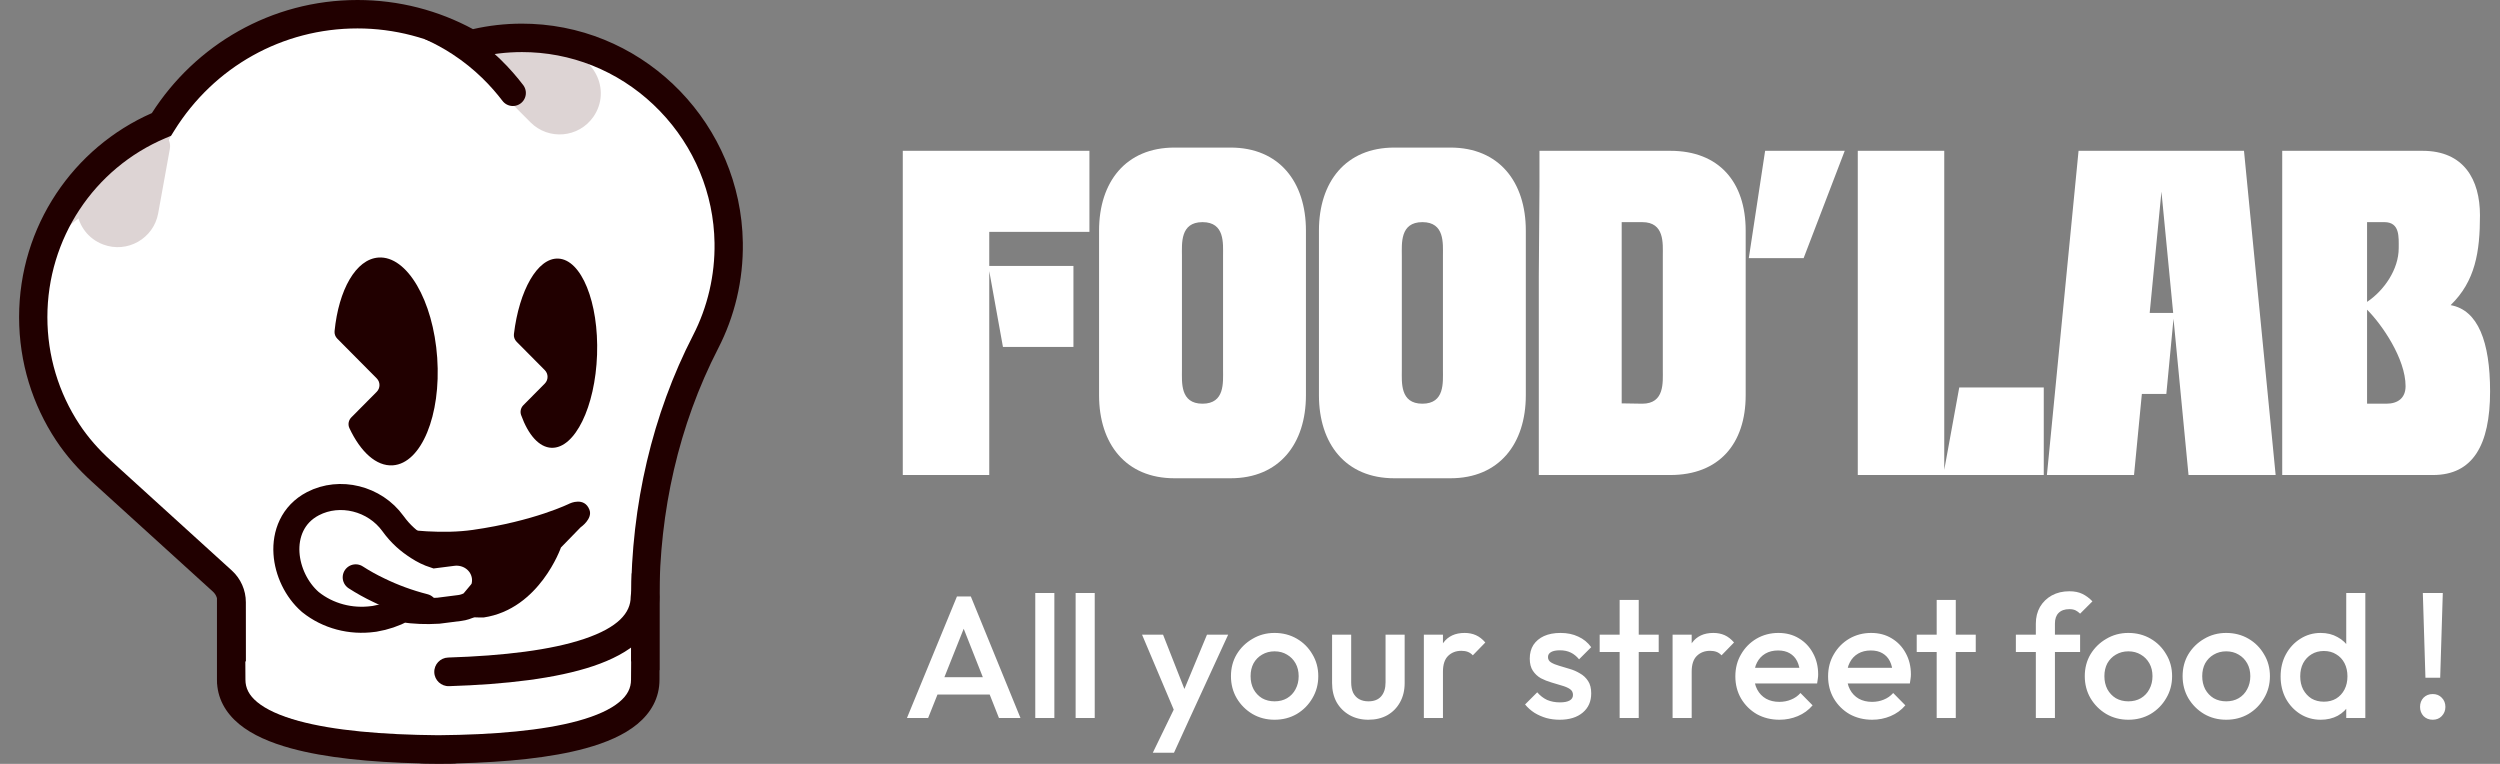 <svg width="144" height="44" viewBox="0 0 144 44" fill="none" xmlns="http://www.w3.org/2000/svg">
<rect x="0" y="0" width="144" height="44" fill="#808080" stroke="none"/>
<path d="M20.881 0.546C16.044 0.546 11.8 3.104 9.408 6.949C5.019 8.805 1.937 13.174 1.937 18.268C1.937 20.782 2.688 23.118 3.975 25.064C4.536 25.912 5.216 26.674 5.968 27.356L12.922 33.674C13.206 33.933 13.368 34.3 13.368 34.687V39.867C13.368 40.169 13.611 40.413 13.91 40.413C13.91 40.413 20.845 43.163 25.497 43.172C30.186 43.181 37.184 40.413 37.184 40.413C37.484 40.413 37.726 40.169 37.726 39.867V34.484C37.726 29.391 38.845 24.338 41.172 19.816C42.069 18.073 42.565 16.084 42.531 13.976C42.428 7.526 37.302 2.207 30.904 1.92C30.72 1.912 30.536 1.908 30.354 1.908C29.354 1.908 28.383 2.031 27.454 2.259C25.508 1.169 23.267 0.546 20.881 0.546Z" fill="white"/>
<path fill-rule="evenodd" clip-rule="evenodd" d="M8.746 6.515C11.249 2.598 15.617 0 20.591 0C22.997 0 25.262 0.609 27.243 1.678C28.15 1.472 29.093 1.362 30.063 1.362C30.254 1.362 30.446 1.366 30.638 1.375C37.329 1.674 42.68 7.232 42.787 13.968C42.822 16.167 42.305 18.245 41.368 20.066C39.084 24.504 37.982 29.471 37.982 34.484V38.605H36.889V34.484C36.889 29.312 38.026 24.172 40.396 19.566C41.253 17.901 41.727 16.001 41.694 13.985C41.596 7.82 36.695 2.74 30.59 2.466M8.746 6.515C4.245 8.49 1.1 13.01 1.1 18.268C1.1 20.892 1.884 23.333 3.229 25.366C3.819 26.257 4.53 27.054 5.311 27.761L12.264 34.078C12.434 34.234 12.532 34.454 12.532 34.687V39.402L13.625 39.867V34.687C13.625 34.147 13.398 33.633 13 33.271L6.045 26.952C5.322 26.296 4.673 25.568 4.14 24.763C2.911 22.903 2.193 20.671 2.193 18.268C2.193 13.399 5.139 9.225 9.33 7.453L9.49 7.385L9.582 7.238C11.879 3.545 15.951 1.093 20.591 1.093C22.88 1.093 25.03 1.691 26.897 2.735L27.084 2.841L27.294 2.789C28.182 2.572 29.108 2.455 30.063 2.455C30.238 2.455 30.414 2.459 30.59 2.466" fill="#210000"/>
<path d="M25.184 20.61C24.954 17.305 23.439 14.719 21.799 14.835C20.497 14.926 19.508 16.694 19.271 19.073C19.255 19.234 19.314 19.394 19.428 19.507L21.7 21.796C21.911 22.009 21.911 22.353 21.7 22.567L20.234 24.044C20.075 24.205 20.029 24.451 20.125 24.659C20.766 26.026 21.676 26.87 22.63 26.803C24.27 26.687 25.413 23.914 25.184 20.61Z" fill="#210000"/>
<path d="M10.781 6.128L5.706 10.188L3.169 13.74C3.169 13.74 4.826 12.049 6.214 11.71C7.176 11.476 8.751 11.71 8.751 11.71C8.751 11.71 8.997 10.116 9.258 9.173C9.52 8.23 10.781 6.128 10.781 6.128Z" fill="#DDD4D4"/>
<path d="M27.895 4.376C27.388 3.867 27.672 2.999 28.381 2.888C28.436 2.879 28.491 2.876 28.547 2.877L32.315 3.006C34.19 3.07 35.25 5.185 34.18 6.726C33.337 7.94 31.599 8.094 30.556 7.046L27.895 4.376Z" fill="#DDD4D4"/>
<path d="M9.783 8.579C9.911 7.873 9.184 7.319 8.538 7.631C8.488 7.655 8.44 7.683 8.395 7.717L5.368 9.963C3.861 11.081 4.19 13.424 5.946 14.084C7.33 14.604 8.847 13.743 9.111 12.289L9.783 8.579Z" fill="#DDD4D4"/>
<path d="M29.54 5.356C28.883 4.494 27.892 3.42 26.469 2.491C25.92 2.133 25.39 1.85 24.896 1.624" stroke="#210000" stroke-width="1.5" stroke-linecap="round" stroke-linejoin="round"/>
<path fill-rule="evenodd" clip-rule="evenodd" d="M26.637 3.213C24.798 2.182 22.708 1.637 20.591 1.637C16.276 1.637 12.33 3.84 10.035 7.529L9.852 7.822L9.536 7.955C5.402 9.703 2.729 13.752 2.729 18.268C2.729 20.483 3.372 22.624 4.586 24.459C5.066 25.186 5.678 25.888 6.403 26.546L13.357 32.865C13.867 33.33 14.161 33.993 14.161 34.687V38.097H13.078V34.687C13.078 34.3 12.916 33.933 12.632 33.674L5.678 27.356C4.926 26.674 4.246 25.912 3.685 25.064C2.398 23.118 1.647 20.782 1.647 18.268C1.647 13.174 4.729 8.805 9.118 6.949C11.51 3.104 15.754 0.546 20.591 0.546C22.977 0.546 25.218 1.169 27.164 2.259C28.093 2.031 29.064 1.908 30.064 1.908C30.246 1.908 30.43 1.912 30.614 1.92C37.012 2.207 42.138 7.526 42.241 13.976C42.275 16.084 41.779 18.073 40.882 19.816C38.555 24.338 37.436 29.391 37.436 34.484V38.097H36.352V34.484C36.352 29.094 37.586 23.849 39.92 19.315C40.759 17.686 41.187 15.845 41.157 13.994C41.112 11.153 39.995 8.454 38.011 6.397C36.027 4.34 33.383 3.136 30.566 3.011C30.399 3.004 30.23 3 30.064 3C29.172 3 28.283 3.108 27.421 3.32L27.008 3.421L26.637 3.213Z" fill="#210000"/>
<path d="M32.818 29C32.818 29 30.788 30.015 27.238 30.522C23.864 31.005 19.436 29.749 19.436 29.749C19.436 29.749 20.424 35.597 27.857 35.567C31.078 35.089 32.31 31.537 32.31 31.537L33.442 30.374C33.442 30.374 34.156 29.885 33.951 29.359C33.655 28.599 32.818 29 32.818 29Z" fill="#210000"/>
<path d="M25.291 34.777L25.877 34.703C26.29 34.644 26.665 34.438 26.918 34.131C27.172 33.825 27.283 33.442 27.228 33.068C27.173 32.693 26.956 32.358 26.625 32.135C26.293 31.912 25.875 31.821 25.462 31.88L24.597 31.99C24.319 31.901 24.055 31.779 23.814 31.627C23.395 31.377 23.043 31.044 22.783 30.654L22.755 30.657C22.368 30.146 21.814 29.759 21.169 29.549C20.619 29.383 20.031 29.335 19.45 29.408C19.026 29.449 18.614 29.572 18.243 29.77C17.872 29.968 17.55 30.236 17.3 30.554C16.384 31.826 17.049 33.488 18.16 34.425C19.271 35.362 20.999 35.348 21.445 35.292L21.501 35.285C22.015 35.205 22.512 35.046 22.972 34.815C23.536 34.887 24.109 34.909 24.681 34.881L25.291 34.777Z" fill="white"/>
<path d="M27.568 34.431C27.845 34.099 27.983 33.666 27.927 33.225C27.87 32.784 27.629 32.398 27.278 32.146C26.928 31.895 26.497 31.794 26.08 31.847L25.044 31.979C24.703 31.868 24.383 31.714 24.093 31.521L24.086 31.517L24.079 31.512C23.577 31.194 23.086 30.784 22.633 30.157C21.583 28.705 19.574 28.207 18.027 29.011C16.839 29.628 16.432 30.791 16.501 31.863C16.567 32.907 17.076 33.974 17.863 34.664L17.877 34.676L17.892 34.688C18.387 35.084 18.965 35.372 19.586 35.537C20.205 35.702 20.854 35.741 21.492 35.654L21.552 35.646L21.569 35.644L21.585 35.642C22.152 35.546 22.701 35.361 23.206 35.095C23.871 35.193 24.548 35.221 25.222 35.178L25.248 35.177L25.274 35.174L26.483 35.02C26.9 34.967 27.292 34.761 27.568 34.431ZM27.568 34.431L26.935 33.902" stroke="#210000" stroke-width="1.5"/>
<path d="M24.444 34.955C23.519 34.718 22.635 34.394 21.811 33.991C21.348 33.771 20.907 33.525 20.489 33.255" fill="white"/>
<path d="M24.444 34.955C23.519 34.718 22.635 34.394 21.811 33.991C21.348 33.771 20.907 33.525 20.489 33.255" stroke="#210000" stroke-width="1.5" stroke-linecap="round" stroke-linejoin="round"/>
<path d="M25.8 41.367C25.677 41.368 25.554 41.369 25.432 41.369C19.445 41.369 14.671 40.651 14.671 38.324V33.685" stroke="white"/>
<path d="M24.684 41.367C24.808 41.368 24.931 41.369 25.053 41.369C31.04 41.369 35.814 40.651 35.814 38.324V33.685" stroke="white"/>
<path d="M37.987 39.151V33.023H36.389L36.347 39.151C36.347 39.63 36.145 40.047 35.665 40.443C35.161 40.859 34.372 41.227 33.291 41.523C31.265 42.078 28.454 42.322 25.242 42.349C22.031 42.322 19.218 42.078 17.193 41.523C16.112 41.227 15.323 40.859 14.819 40.443C14.339 40.047 14.137 39.63 14.137 39.151L14.116 35.117L12.497 34.038V39.151C12.497 40.208 12.992 41.061 13.775 41.708C14.534 42.334 15.575 42.779 16.76 43.104C18.744 43.648 21.324 43.902 24.167 43.971C24.167 44.004 26.317 44.014 26.317 43.971C29.16 43.902 31.74 43.648 33.724 43.104C34.909 42.779 35.95 42.334 36.709 41.708C37.492 41.061 37.987 40.208 37.987 39.151Z" fill="#210000"/>
<path fill-rule="evenodd" clip-rule="evenodd" d="M37.153 33.55C37.609 33.55 37.978 33.919 37.978 34.375C37.978 36.441 36.269 37.658 34.183 38.362C32.044 39.084 29.117 39.421 25.865 39.523C25.41 39.538 25.029 39.18 25.015 38.725C25 38.269 25.358 37.889 25.813 37.874C29.022 37.773 31.752 37.441 33.655 36.799C35.611 36.139 36.328 35.295 36.328 34.375C36.328 33.919 36.697 33.55 37.153 33.55Z" fill="#210000"/>
<path d="M32.147 14.894C30.959 14.852 29.904 16.725 29.602 19.24C29.581 19.404 29.641 19.568 29.758 19.686L31.381 21.321C31.592 21.534 31.592 21.879 31.381 22.093L30.145 23.339C29.997 23.488 29.946 23.71 30.016 23.907C30.423 25.04 31.047 25.768 31.768 25.793C33.113 25.84 34.286 23.438 34.391 20.429C34.495 17.419 33.49 14.94 32.146 14.894H32.147Z" fill="#210000"/>
<g clip-path="url(#clip0_1823_6916)">
<path d="M56.981 27.361V15.615L57.77 19.985H61.83V15.316H56.981V13.355H62.751V8.687H52V27.361H56.981Z" fill="white"/>
<path d="M67.648 27.548H70.881C73.681 27.548 75.222 25.568 75.222 22.767V13.281C75.222 10.479 73.681 8.5 70.881 8.5H67.648C64.848 8.5 63.306 10.479 63.306 13.281V22.767C63.306 25.568 64.848 27.548 67.648 27.548ZM69.264 23.253C67.968 23.253 68.08 22.02 68.08 21.311V14.737C68.08 14.028 67.968 12.795 69.264 12.795C70.561 12.795 70.448 14.028 70.448 14.737V21.311C70.448 22.02 70.561 23.253 69.264 23.253Z" fill="white"/>
<path d="M80.312 27.548H83.545C86.346 27.548 87.887 25.568 87.887 22.767V13.281C87.887 10.479 86.346 8.5 83.545 8.5H80.312C77.512 8.5 75.971 10.479 75.971 13.281V22.767C75.971 25.568 77.512 27.548 80.312 27.548ZM81.929 23.253C80.632 23.253 80.745 22.02 80.745 21.311V14.737C80.745 14.028 80.632 12.795 81.929 12.795C83.226 12.795 83.113 14.028 83.113 14.737V21.311C83.113 22.02 83.226 23.253 81.929 23.253Z" fill="white"/>
<path d="M88.673 8.687V10.778L88.635 15.932V18.024V27.361H96.21C99.01 27.361 100.551 25.568 100.551 22.767V13.281C100.551 10.479 99.01 8.687 96.21 8.687H88.673ZM94.594 12.795C95.89 12.795 95.778 14.028 95.778 14.737V21.311C95.778 22.02 95.89 23.253 94.594 23.253L93.409 23.234V12.795H94.594Z" fill="white"/>
<path d="M103.889 14.868L106.257 8.687H101.671L100.731 14.868H103.889Z" fill="white"/>
<path d="M117.721 27.361V22.319H112.853L111.989 27.062V8.687H107.008V27.361H117.721Z" fill="white"/>
<path d="M117.902 27.361H122.92L123.371 22.692H124.781L125.194 18.36L126.059 27.361H131.077L129.254 8.687H119.725L117.902 27.361ZM123.822 18.024L124.499 11.04L125.175 18.024H123.822Z" fill="white"/>
<path d="M131.456 27.361H140.14C142.433 27.361 143.429 25.643 143.429 22.543C143.429 19.686 142.733 17.856 141.155 17.576C142.583 16.194 142.846 14.494 142.846 12.403C142.846 10.349 141.925 8.687 139.538 8.687H131.456V27.361ZM136.343 12.795H137.339C138.241 12.795 138.166 13.654 138.166 14.289C138.166 15.521 137.32 16.735 136.343 17.389V12.795ZM136.343 23.253V17.837C137.189 18.677 138.561 20.657 138.561 22.244C138.561 22.916 138.128 23.253 137.452 23.253H136.343Z" fill="white"/>
<path d="M52.24 41.357L55.12 34.357H55.92L58.78 41.357H57.54L55.3 35.687H55.72L53.46 41.357H52.24ZM53.66 40.007V39.007H57.37V40.007H53.66ZM59.632 41.357V34.157H60.731V41.357H59.632ZM61.956 41.357V34.157H63.056V41.357H61.956ZM67.832 41.407L65.782 36.557H66.992L68.392 40.117H68.042L69.522 36.557H70.742L68.512 41.407H67.832ZM66.402 43.357L67.892 40.287L68.512 41.407L67.622 43.357H66.402ZM73.413 41.457C72.947 41.457 72.523 41.347 72.144 41.127C71.763 40.901 71.46 40.597 71.234 40.217C71.013 39.837 70.903 39.414 70.903 38.947C70.903 38.48 71.013 38.06 71.234 37.687C71.46 37.314 71.763 37.017 72.144 36.797C72.523 36.571 72.947 36.457 73.413 36.457C73.887 36.457 74.314 36.567 74.694 36.787C75.073 37.007 75.374 37.307 75.594 37.687C75.82 38.06 75.933 38.48 75.933 38.947C75.933 39.414 75.82 39.837 75.594 40.217C75.374 40.597 75.073 40.901 74.694 41.127C74.314 41.347 73.887 41.457 73.413 41.457ZM73.413 40.397C73.687 40.397 73.927 40.337 74.133 40.217C74.347 40.09 74.51 39.917 74.624 39.697C74.743 39.477 74.803 39.227 74.803 38.947C74.803 38.667 74.743 38.42 74.624 38.207C74.504 37.994 74.34 37.827 74.133 37.707C73.927 37.581 73.687 37.517 73.413 37.517C73.147 37.517 72.907 37.581 72.694 37.707C72.487 37.827 72.323 37.994 72.204 38.207C72.09 38.42 72.034 38.667 72.034 38.947C72.034 39.227 72.09 39.477 72.204 39.697C72.323 39.917 72.487 40.09 72.694 40.217C72.907 40.337 73.147 40.397 73.413 40.397ZM78.818 41.457C78.412 41.457 78.048 41.367 77.728 41.187C77.415 41.007 77.168 40.761 76.988 40.447C76.815 40.127 76.728 39.761 76.728 39.347V36.557H77.828V39.297C77.828 39.531 77.865 39.73 77.938 39.897C78.018 40.057 78.132 40.181 78.278 40.267C78.432 40.354 78.612 40.397 78.818 40.397C79.138 40.397 79.382 40.304 79.548 40.117C79.722 39.924 79.808 39.651 79.808 39.297V36.557H80.908V39.347C80.908 39.767 80.818 40.137 80.638 40.457C80.465 40.77 80.222 41.017 79.908 41.197C79.595 41.37 79.232 41.457 78.818 41.457ZM82.014 41.357V36.557H83.114V41.357H82.014ZM83.114 38.687L82.734 38.497C82.734 37.891 82.868 37.401 83.134 37.027C83.408 36.647 83.818 36.457 84.364 36.457C84.604 36.457 84.821 36.501 85.014 36.587C85.208 36.674 85.388 36.814 85.554 37.007L84.834 37.747C84.748 37.654 84.651 37.587 84.544 37.547C84.438 37.507 84.314 37.487 84.174 37.487C83.868 37.487 83.614 37.584 83.414 37.777C83.214 37.971 83.114 38.274 83.114 38.687ZM89.834 41.457C89.568 41.457 89.311 41.424 89.064 41.357C88.818 41.284 88.591 41.184 88.384 41.057C88.178 40.924 87.998 40.764 87.844 40.577L88.544 39.877C88.711 40.071 88.901 40.217 89.114 40.317C89.334 40.41 89.581 40.457 89.854 40.457C90.101 40.457 90.288 40.42 90.414 40.347C90.541 40.274 90.604 40.167 90.604 40.027C90.604 39.88 90.544 39.767 90.424 39.687C90.304 39.607 90.148 39.541 89.954 39.487C89.768 39.427 89.568 39.367 89.354 39.307C89.148 39.247 88.948 39.167 88.754 39.067C88.568 38.961 88.414 38.817 88.294 38.637C88.174 38.457 88.114 38.224 88.114 37.937C88.114 37.63 88.184 37.367 88.324 37.147C88.471 36.927 88.674 36.757 88.934 36.637C89.201 36.517 89.518 36.457 89.884 36.457C90.271 36.457 90.611 36.527 90.904 36.667C91.204 36.8 91.454 37.004 91.654 37.277L90.954 37.977C90.814 37.804 90.654 37.674 90.474 37.587C90.294 37.501 90.088 37.457 89.854 37.457C89.634 37.457 89.464 37.49 89.344 37.557C89.224 37.624 89.164 37.721 89.164 37.847C89.164 37.98 89.224 38.084 89.344 38.157C89.464 38.23 89.618 38.294 89.804 38.347C89.998 38.401 90.198 38.461 90.404 38.527C90.618 38.587 90.818 38.674 91.004 38.787C91.198 38.894 91.354 39.041 91.474 39.227C91.594 39.407 91.654 39.644 91.654 39.937C91.654 40.404 91.491 40.774 91.164 41.047C90.838 41.321 90.394 41.457 89.834 41.457ZM93.291 41.357V34.557H94.391V41.357H93.291ZM92.141 37.557V36.557H95.541V37.557H92.141ZM96.341 41.357V36.557H97.441V41.357H96.341ZM97.441 38.687L97.061 38.497C97.061 37.891 97.194 37.401 97.46 37.027C97.734 36.647 98.144 36.457 98.691 36.457C98.93 36.457 99.147 36.501 99.341 36.587C99.534 36.674 99.714 36.814 99.88 37.007L99.16 37.747C99.074 37.654 98.977 37.587 98.871 37.547C98.764 37.507 98.641 37.487 98.501 37.487C98.194 37.487 97.941 37.584 97.74 37.777C97.54 37.971 97.441 38.274 97.441 38.687ZM102.496 41.457C102.016 41.457 101.583 41.35 101.196 41.137C100.816 40.917 100.513 40.617 100.286 40.237C100.066 39.857 99.956 39.431 99.956 38.957C99.956 38.484 100.066 38.06 100.286 37.687C100.506 37.307 100.803 37.007 101.176 36.787C101.556 36.567 101.976 36.457 102.436 36.457C102.883 36.457 103.276 36.56 103.616 36.767C103.963 36.974 104.233 37.257 104.426 37.617C104.626 37.977 104.726 38.387 104.726 38.847C104.726 38.927 104.72 39.011 104.706 39.097C104.7 39.177 104.686 39.267 104.666 39.367H100.726V38.467H104.096L103.686 38.827C103.673 38.534 103.616 38.287 103.516 38.087C103.416 37.887 103.273 37.734 103.086 37.627C102.906 37.52 102.683 37.467 102.416 37.467C102.136 37.467 101.893 37.527 101.686 37.647C101.48 37.767 101.32 37.937 101.206 38.157C101.093 38.37 101.036 38.627 101.036 38.927C101.036 39.227 101.096 39.49 101.216 39.717C101.336 39.944 101.506 40.12 101.726 40.247C101.946 40.367 102.2 40.427 102.486 40.427C102.733 40.427 102.96 40.384 103.166 40.297C103.38 40.211 103.56 40.084 103.706 39.917L104.406 40.627C104.173 40.901 103.89 41.107 103.556 41.247C103.223 41.387 102.87 41.457 102.496 41.457ZM107.838 41.457C107.358 41.457 106.925 41.35 106.538 41.137C106.158 40.917 105.855 40.617 105.628 40.237C105.408 39.857 105.298 39.431 105.298 38.957C105.298 38.484 105.408 38.06 105.628 37.687C105.848 37.307 106.145 37.007 106.518 36.787C106.898 36.567 107.318 36.457 107.778 36.457C108.225 36.457 108.618 36.56 108.958 36.767C109.305 36.974 109.575 37.257 109.768 37.617C109.968 37.977 110.068 38.387 110.068 38.847C110.068 38.927 110.061 39.011 110.048 39.097C110.041 39.177 110.028 39.267 110.008 39.367H106.068V38.467H109.438L109.028 38.827C109.015 38.534 108.958 38.287 108.858 38.087C108.758 37.887 108.615 37.734 108.428 37.627C108.248 37.52 108.025 37.467 107.758 37.467C107.478 37.467 107.235 37.527 107.028 37.647C106.821 37.767 106.661 37.937 106.548 38.157C106.435 38.37 106.378 38.627 106.378 38.927C106.378 39.227 106.438 39.49 106.558 39.717C106.678 39.944 106.848 40.12 107.068 40.247C107.288 40.367 107.541 40.427 107.828 40.427C108.075 40.427 108.301 40.384 108.508 40.297C108.721 40.211 108.901 40.084 109.048 39.917L109.748 40.627C109.515 40.901 109.231 41.107 108.898 41.247C108.565 41.387 108.211 41.457 107.838 41.457ZM111.553 41.357V34.557H112.653V41.357H111.553ZM110.403 37.557V36.557H113.803V37.557H110.403ZM117.264 41.357V35.927C117.264 35.56 117.344 35.237 117.504 34.957C117.671 34.677 117.897 34.457 118.184 34.297C118.477 34.137 118.814 34.057 119.194 34.057C119.487 34.057 119.737 34.107 119.944 34.207C120.151 34.307 120.344 34.45 120.524 34.637L119.814 35.347C119.734 35.267 119.647 35.204 119.554 35.157C119.461 35.111 119.341 35.087 119.194 35.087C118.927 35.087 118.721 35.16 118.574 35.307C118.434 35.447 118.364 35.651 118.364 35.917V41.357H117.264ZM116.114 37.557V36.557H119.814V37.557H116.114ZM122.593 41.457C122.126 41.457 121.703 41.347 121.323 41.127C120.943 40.901 120.64 40.597 120.413 40.217C120.193 39.837 120.083 39.414 120.083 38.947C120.083 38.48 120.193 38.06 120.413 37.687C120.64 37.314 120.943 37.017 121.323 36.797C121.703 36.571 122.126 36.457 122.593 36.457C123.066 36.457 123.493 36.567 123.873 36.787C124.253 37.007 124.553 37.307 124.773 37.687C125 38.06 125.113 38.48 125.113 38.947C125.113 39.414 125 39.837 124.773 40.217C124.553 40.597 124.253 40.901 123.873 41.127C123.493 41.347 123.066 41.457 122.593 41.457ZM122.593 40.397C122.866 40.397 123.106 40.337 123.313 40.217C123.526 40.09 123.69 39.917 123.803 39.697C123.923 39.477 123.983 39.227 123.983 38.947C123.983 38.667 123.923 38.42 123.803 38.207C123.683 37.994 123.52 37.827 123.313 37.707C123.106 37.581 122.866 37.517 122.593 37.517C122.326 37.517 122.086 37.581 121.873 37.707C121.666 37.827 121.503 37.994 121.383 38.207C121.27 38.42 121.213 38.667 121.213 38.947C121.213 39.227 121.27 39.477 121.383 39.697C121.503 39.917 121.666 40.09 121.873 40.217C122.086 40.337 122.326 40.397 122.593 40.397ZM128.228 41.457C127.761 41.457 127.338 41.347 126.958 41.127C126.578 40.901 126.275 40.597 126.048 40.217C125.828 39.837 125.718 39.414 125.718 38.947C125.718 38.48 125.828 38.06 126.048 37.687C126.275 37.314 126.578 37.017 126.958 36.797C127.338 36.571 127.761 36.457 128.228 36.457C128.701 36.457 129.128 36.567 129.508 36.787C129.888 37.007 130.188 37.307 130.408 37.687C130.635 38.06 130.748 38.48 130.748 38.947C130.748 39.414 130.635 39.837 130.408 40.217C130.188 40.597 129.888 40.901 129.508 41.127C129.128 41.347 128.701 41.457 128.228 41.457ZM128.228 40.397C128.501 40.397 128.741 40.337 128.948 40.217C129.161 40.09 129.325 39.917 129.438 39.697C129.558 39.477 129.618 39.227 129.618 38.947C129.618 38.667 129.558 38.42 129.438 38.207C129.318 37.994 129.155 37.827 128.948 37.707C128.741 37.581 128.501 37.517 128.228 37.517C127.961 37.517 127.721 37.581 127.508 37.707C127.301 37.827 127.138 37.994 127.018 38.207C126.905 38.42 126.848 38.667 126.848 38.947C126.848 39.227 126.905 39.477 127.018 39.697C127.138 39.917 127.301 40.09 127.508 40.217C127.721 40.337 127.961 40.397 128.228 40.397ZM133.673 41.457C133.239 41.457 132.846 41.347 132.493 41.127C132.146 40.907 131.869 40.611 131.663 40.237C131.463 39.857 131.363 39.434 131.363 38.967C131.363 38.494 131.463 38.071 131.663 37.697C131.869 37.317 132.146 37.017 132.493 36.797C132.846 36.571 133.239 36.457 133.673 36.457C134.039 36.457 134.363 36.537 134.643 36.697C134.929 36.85 135.156 37.064 135.323 37.337C135.489 37.611 135.573 37.92 135.573 38.267V39.647C135.573 39.994 135.489 40.304 135.323 40.577C135.163 40.85 134.939 41.067 134.653 41.227C134.366 41.38 134.039 41.457 133.673 41.457ZM133.853 40.417C134.126 40.417 134.363 40.357 134.563 40.237C134.769 40.111 134.929 39.937 135.043 39.717C135.156 39.497 135.213 39.244 135.213 38.957C135.213 38.67 135.156 38.417 135.043 38.197C134.929 37.977 134.769 37.807 134.563 37.687C134.363 37.56 134.126 37.497 133.853 37.497C133.586 37.497 133.349 37.56 133.143 37.687C132.943 37.807 132.783 37.977 132.663 38.197C132.549 38.417 132.493 38.67 132.493 38.957C132.493 39.244 132.549 39.497 132.663 39.717C132.783 39.937 132.943 40.111 133.143 40.237C133.349 40.357 133.586 40.417 133.853 40.417ZM136.243 41.357H135.143V40.067L135.333 38.897L135.143 37.737V34.157H136.243V41.357ZM139.705 39.037L139.555 34.157H140.705L140.555 39.037H139.705ZM140.125 41.457C139.912 41.457 139.735 41.387 139.595 41.247C139.462 41.1 139.395 40.924 139.395 40.717C139.395 40.504 139.462 40.327 139.595 40.187C139.735 40.047 139.912 39.977 140.125 39.977C140.339 39.977 140.512 40.047 140.645 40.187C140.785 40.327 140.855 40.504 140.855 40.717C140.855 40.924 140.785 41.1 140.645 41.247C140.512 41.387 140.339 41.457 140.125 41.457Z" fill="white"/>
</g>
<defs>
<clipPath id="clip0_1823_6916">
<rect width="92" height="36" fill="white" transform="translate(52 8)"/>
</clipPath>
</defs>
</svg>
